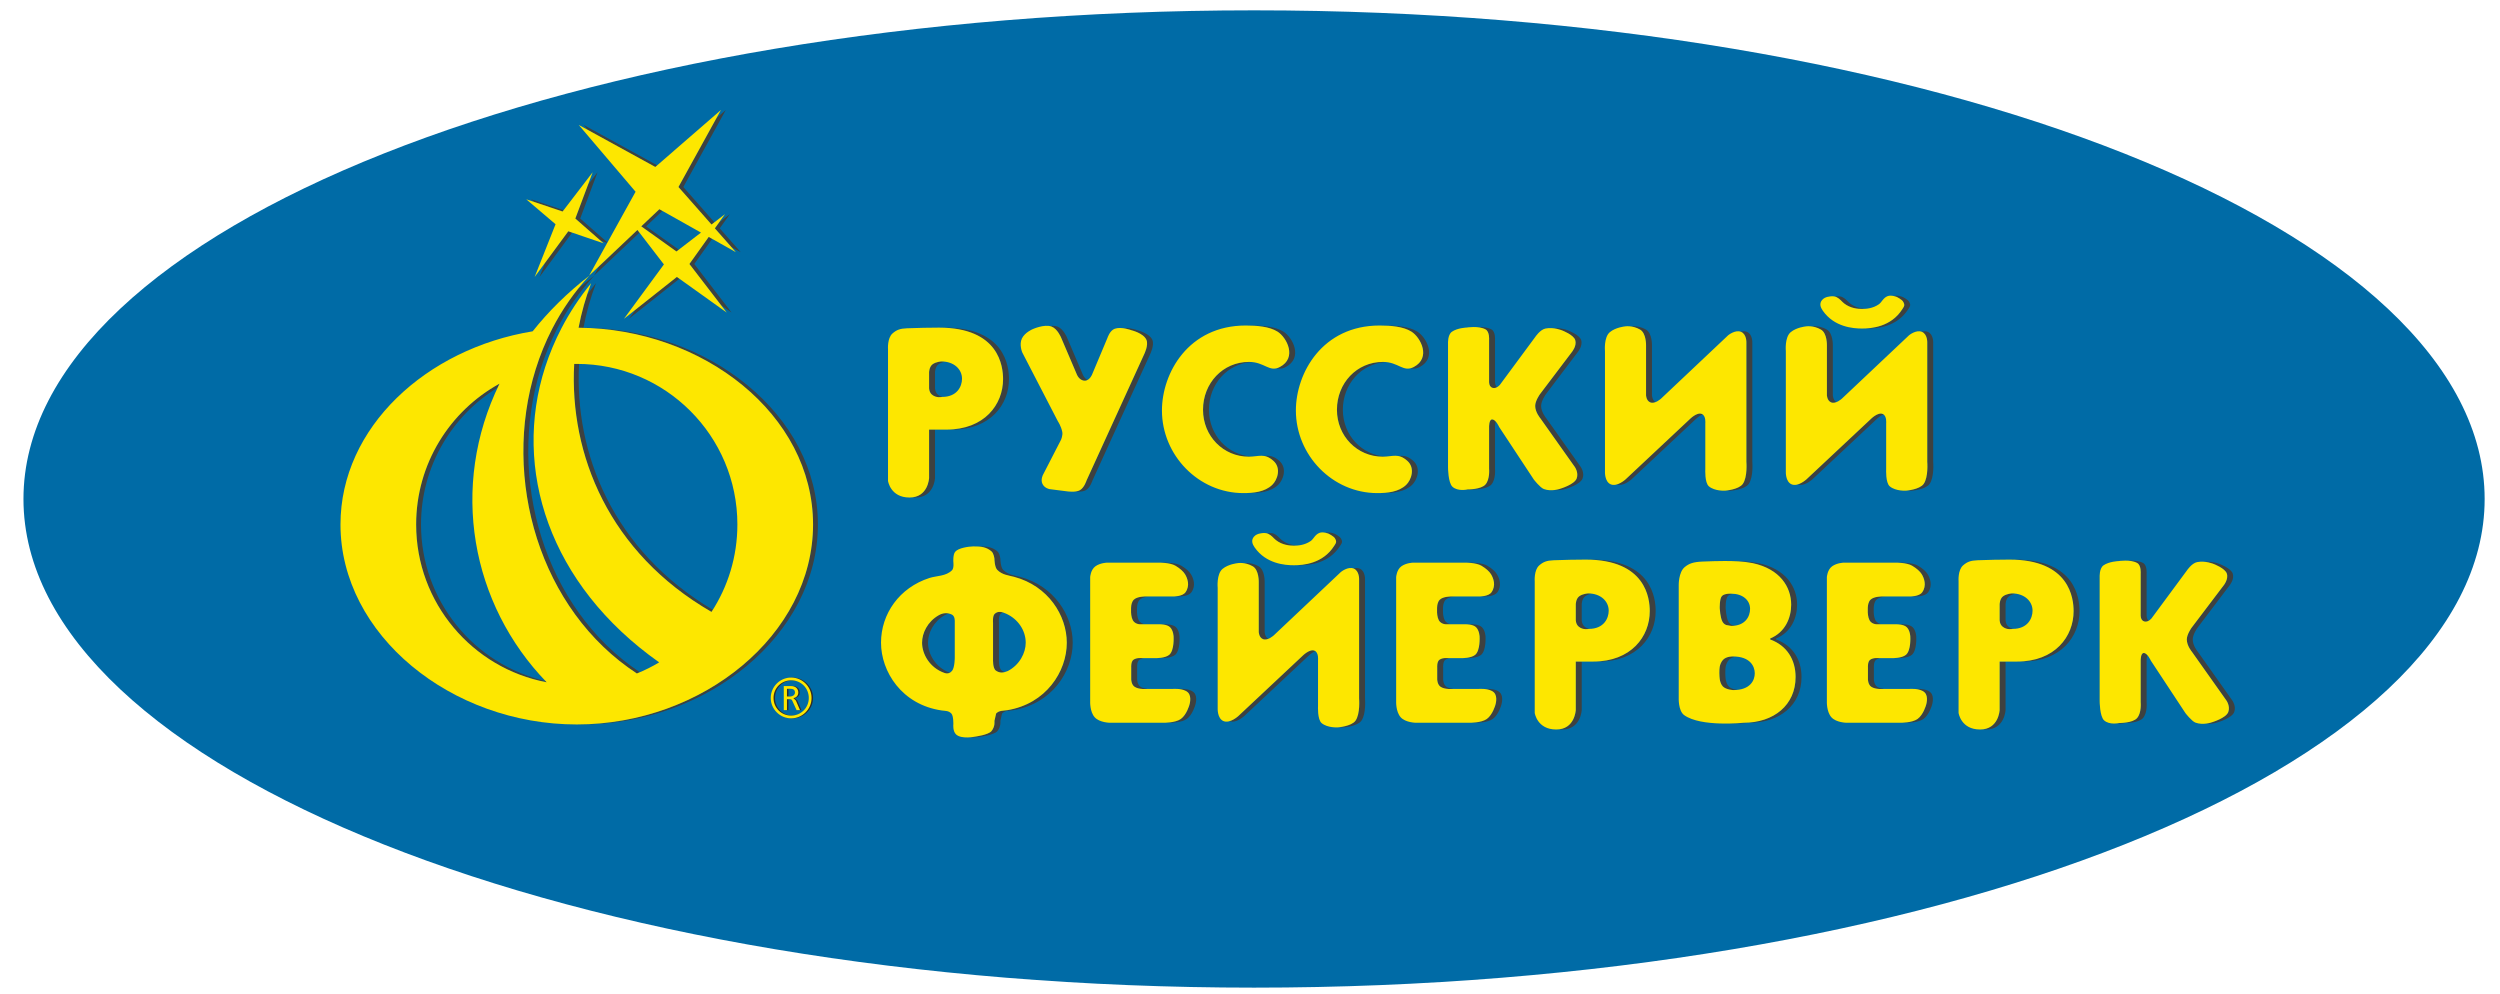 <?xml version="1.0" encoding="UTF-8"?> <svg xmlns="http://www.w3.org/2000/svg" width="171" height="68" viewBox="0 0 171 68" fill="none"> <path fill-rule="evenodd" clip-rule="evenodd" d="M169.95 34.131C169.95 52.59 132.265 67.555 85.778 67.555C39.29 67.555 1.605 52.59 1.605 34.131C1.605 15.672 39.29 0.707 85.778 0.707C132.265 0.707 169.95 15.672 169.95 34.131Z" fill="#006BA6"></path> <path fill-rule="evenodd" clip-rule="evenodd" d="M53.713 46.926V48.572H53.929V47.826H54.114C54.251 47.826 54.274 47.879 54.311 47.963L54.588 48.572H54.822L54.539 47.917L54.353 47.736V47.758C54.539 47.726 54.704 47.596 54.704 47.376C54.704 46.934 54.278 46.926 54.187 46.926H53.713ZM53.929 47.116H54.179C54.452 47.116 54.477 47.278 54.477 47.376C54.477 47.502 54.365 47.638 54.131 47.638H53.929V47.116ZM52.82 47.74C52.82 48.508 53.449 49.135 54.218 49.135C54.984 49.135 55.613 48.508 55.613 47.74C55.613 46.973 54.984 46.344 54.218 46.344C53.449 46.344 52.82 46.973 52.82 47.74ZM53.01 47.74C53.01 47.066 53.543 46.533 54.218 46.533C54.89 46.533 55.423 47.066 55.423 47.74C55.423 48.413 54.89 48.947 54.218 48.947C53.543 48.947 53.01 48.413 53.01 47.74Z" fill="#2D2C2B"></path> <path fill-rule="evenodd" clip-rule="evenodd" d="M53.611 46.926V48.572H53.828V47.826H54.013C54.149 47.826 54.173 47.879 54.209 47.963L54.486 48.572H54.721L54.438 47.917L54.252 47.736V47.758C54.438 47.726 54.602 47.596 54.602 47.376C54.602 46.934 54.177 46.926 54.085 46.926H53.611ZM53.828 47.116H54.078C54.35 47.116 54.376 47.278 54.376 47.376C54.376 47.502 54.264 47.638 54.029 47.638H53.828V47.116ZM52.719 47.74C52.719 48.508 53.349 49.135 54.117 49.135C54.883 49.135 55.511 48.508 55.511 47.74C55.511 46.973 54.883 46.344 54.117 46.344C53.349 46.344 52.719 46.973 52.719 47.74ZM52.909 47.74C52.909 47.066 53.441 46.533 54.117 46.533C54.789 46.533 55.322 47.066 55.322 47.74C55.322 48.413 54.789 48.947 54.117 48.947C53.441 48.947 52.909 48.413 52.909 47.74Z" fill="#FDE700"></path> <path fill-rule="evenodd" clip-rule="evenodd" d="M34.167 26.243C30.769 28.11 28.465 31.724 28.465 35.876C28.465 41.239 32.309 45.705 37.393 46.668C37.364 46.639 37.337 46.611 37.309 46.581C32.434 45.458 28.798 41.092 28.798 35.876C28.798 31.915 30.895 28.444 34.038 26.512C34.081 26.422 34.123 26.332 34.167 26.243ZM39.452 24.891L39.275 24.892C38.941 31.074 41.646 37.805 48.667 41.855C48.698 41.808 48.728 41.76 48.758 41.713C41.917 37.649 39.278 31.003 39.609 24.892C39.557 24.892 39.504 24.891 39.452 24.891ZM40.77 19.366C40.556 19.63 40.351 19.896 40.153 20.167C39.915 20.896 39.721 21.648 39.575 22.417C48.101 22.474 55.613 28.359 55.613 35.876C55.613 43.38 48.127 49.473 39.619 49.552C39.674 49.553 39.73 49.553 39.785 49.553C48.361 49.553 55.945 43.428 55.945 35.876C55.945 28.359 48.434 22.474 39.909 22.417C40.108 21.363 40.398 20.341 40.77 19.366ZM46.298 18.942L43.474 21.176L43.012 21.807L46.473 19.068L46.298 18.942ZM40.648 18.853C40.252 19.159 39.872 19.473 39.508 19.794C38.836 20.641 38.256 21.546 37.769 22.493C37.313 23.38 36.938 24.305 36.643 25.252C34.305 32.735 36.904 41.719 43.562 46.066C43.631 46.038 43.699 46.01 43.767 45.981C37.204 41.603 34.653 32.687 36.975 25.252C37.272 24.305 37.646 23.38 38.103 22.493C38.775 21.187 39.62 19.961 40.648 18.853ZM48.476 16.206L47.156 18.057L49.304 20.852L50.041 21.38L47.489 18.057L48.713 16.341C48.664 16.314 48.618 16.286 48.571 16.259L48.476 16.206ZM38.871 15.82L37.289 17.967L36.9 18.947L39.137 15.911L38.871 15.82ZM43.599 15.729L42.794 16.49C42.201 17.06 41.615 17.636 40.979 18.221L40.629 18.853L43.737 15.914C43.691 15.852 43.645 15.79 43.599 15.729ZM49.925 14.646L49.206 15.198C49.092 15.359 48.98 15.513 48.896 15.618C49.304 16.059 49.66 16.474 50.013 16.883L50.667 17.25L49.23 15.618L49.925 14.646ZM45.101 14.31C44.923 14.491 44.718 14.68 44.513 14.866L43.862 15.482C44.628 16.002 45.473 16.632 46.239 17.18L46.268 17.201C46.32 17.159 46.372 17.117 46.426 17.075L44.195 15.482L45.31 14.428C45.24 14.388 45.17 14.349 45.101 14.31ZM36.33 13.632L36.547 13.817L38.482 14.467L38.55 14.378L36.33 13.632ZM40.873 11.78L40.221 12.631L39.353 14.949L41.075 16.459L41.534 16.616L41.552 16.584L39.686 14.949L40.873 11.78ZM39.919 8.545L40.211 8.889L40.774 9.197C41.294 9.481 41.822 9.772 42.349 10.062L44.823 11.42L44.952 11.308L39.919 8.545ZM49.645 7.523L49.01 8.074C48.259 9.447 47.477 10.853 46.726 12.213L46.407 12.792L47.903 14.49C48.16 14.781 48.416 15.072 48.667 15.357C48.73 15.308 48.797 15.256 48.866 15.204L46.739 12.792L49.645 7.523Z" fill="#3E4140"></path> <path fill-rule="evenodd" clip-rule="evenodd" d="M80.79 47.117C80.69 47.117 80.625 47.123 80.625 47.123H80.557C80.789 47.139 81.083 47.196 81.256 47.365C81.546 47.649 81.351 48.229 81.351 48.229C81.351 48.229 81.171 48.888 80.77 49.177C80.435 49.418 79.764 49.437 79.618 49.438H79.996C79.996 49.438 80 49.438 80.009 49.438C80.114 49.438 80.826 49.429 81.174 49.177C81.576 48.888 81.756 48.229 81.756 48.229C81.756 48.229 81.951 47.649 81.661 47.365C81.441 47.149 81.021 47.117 80.79 47.117ZM101.72 47.117C101.62 47.117 101.554 47.123 101.554 47.123H101.486C101.719 47.139 102.013 47.196 102.186 47.365C102.475 47.649 102.281 48.229 102.281 48.229C102.281 48.229 102.1 48.888 101.699 49.177C101.364 49.418 100.694 49.437 100.549 49.438H100.926C100.926 49.438 100.929 49.438 100.938 49.438C101.044 49.438 101.756 49.429 102.104 49.177C102.505 48.888 102.686 48.229 102.686 48.229C102.686 48.229 102.88 47.649 102.591 47.365C102.371 47.149 101.952 47.117 101.72 47.117ZM131.181 47.117C131.081 47.117 131.015 47.123 131.015 47.123H130.948C131.18 47.139 131.475 47.196 131.647 47.365C131.937 47.649 131.742 48.229 131.742 48.229C131.742 48.229 131.562 48.888 131.161 49.177C130.825 49.418 130.155 49.437 130.01 49.438H130.386C130.386 49.438 130.391 49.438 130.4 49.438C130.505 49.438 131.217 49.429 131.565 49.177C131.967 48.888 132.147 48.229 132.147 48.229C132.147 48.229 132.341 47.649 132.052 47.365C131.832 47.149 131.412 47.117 131.181 47.117ZM78.001 45.008C77.865 45.008 77.663 45.027 77.524 45.132C77.352 45.261 77.376 45.638 77.376 45.638V46.47C77.376 46.47 77.381 46.811 77.591 46.966C77.781 47.106 78.091 47.13 78.29 47.13C78.403 47.13 78.48 47.123 78.48 47.123H78.505C78.331 47.107 78.133 47.066 77.996 46.966C77.786 46.811 77.781 46.47 77.781 46.47V45.638C77.781 45.638 77.756 45.261 77.929 45.132C78.023 45.061 78.147 45.029 78.26 45.016H78.147C78.147 45.016 78.087 45.008 78.001 45.008ZM98.931 45.008C98.794 45.008 98.592 45.027 98.454 45.132C98.281 45.261 98.306 45.638 98.306 45.638V46.47C98.306 46.47 98.311 46.811 98.521 46.966C98.711 47.106 99.022 47.13 99.22 47.13C99.333 47.13 99.41 47.123 99.41 47.123H99.435C99.26 47.107 99.062 47.066 98.925 46.966C98.716 46.811 98.711 46.47 98.711 46.47V45.638C98.711 45.638 98.686 45.261 98.858 45.132C98.953 45.061 99.077 45.029 99.19 45.016H99.077C99.077 45.016 99.017 45.008 98.931 45.008ZM128.391 45.008C128.255 45.008 128.053 45.027 127.915 45.132C127.742 45.261 127.767 45.638 127.767 45.638V46.47C127.767 46.47 127.772 46.811 127.981 46.966C128.171 47.106 128.483 47.13 128.681 47.13C128.794 47.13 128.871 47.123 128.871 47.123H128.897C128.721 47.107 128.523 47.066 128.387 46.966C128.177 46.811 128.173 46.47 128.173 46.47V45.638C128.173 45.638 128.147 45.261 128.32 45.132C128.414 45.061 128.539 45.029 128.651 45.016H128.537C128.537 45.016 128.478 45.008 128.391 45.008ZM118.51 44.903C118.401 44.903 118.053 44.92 117.851 45.138C117.733 45.265 117.656 45.457 117.631 45.6C117.592 45.81 117.602 46.241 117.631 46.452C117.648 46.586 117.71 46.817 117.842 46.952C118.07 47.186 118.558 47.202 118.558 47.202C118.653 47.202 118.743 47.198 118.828 47.189C118.666 47.167 118.398 47.108 118.247 46.952C118.116 46.817 118.053 46.586 118.035 46.452C118.008 46.241 117.997 45.81 118.035 45.6C118.061 45.457 118.138 45.265 118.256 45.138C118.398 44.985 118.612 44.931 118.765 44.912C118.695 44.906 118.621 44.903 118.543 44.903C118.543 44.903 118.531 44.903 118.51 44.903ZM146.634 44.666C146.409 44.666 146.424 45.197 146.424 45.197V48.034C146.424 48.034 146.496 48.759 146.173 49.12C145.883 49.445 145.063 49.455 144.965 49.455C144.959 49.455 144.956 49.455 144.956 49.455C144.956 49.455 144.9 49.468 144.81 49.479C144.877 49.488 144.944 49.491 145.006 49.491C145.207 49.491 145.36 49.455 145.36 49.455C145.36 49.455 145.364 49.455 145.369 49.455C145.468 49.455 146.288 49.445 146.578 49.12C146.901 48.759 146.829 48.034 146.829 48.034V45.197C146.829 45.197 146.823 44.971 146.881 44.814C146.809 44.733 146.726 44.671 146.642 44.666C146.639 44.666 146.636 44.666 146.634 44.666ZM89.784 44.483C89.461 44.483 89.076 44.878 89.076 44.878L84.702 48.978C84.702 48.978 84.424 49.235 84.105 49.329C84.167 49.352 84.231 49.362 84.295 49.362C84.692 49.362 85.107 48.978 85.107 48.978L89.481 44.878C89.481 44.878 89.71 44.642 89.964 44.535C89.949 44.525 89.934 44.516 89.917 44.509C89.875 44.49 89.831 44.483 89.784 44.483ZM79.759 42.702C79.757 42.702 79.755 42.702 79.755 42.702H79.36C79.432 42.702 79.843 42.714 80.035 42.905C80.263 43.134 80.275 43.547 80.275 43.547C80.275 43.547 80.334 44.494 79.973 44.793C79.725 44.997 79.225 45.014 79.101 45.016H79.477C79.477 45.016 79.481 45.016 79.49 45.016C79.58 45.016 80.118 45.007 80.378 44.793C80.738 44.494 80.68 43.547 80.68 43.547C80.68 43.547 80.668 43.134 80.439 42.905C80.242 42.707 79.81 42.702 79.759 42.702ZM100.69 42.702C100.686 42.702 100.685 42.702 100.685 42.702H100.29C100.362 42.702 100.773 42.714 100.964 42.905C101.192 43.134 101.205 43.547 101.205 43.547C101.205 43.547 101.263 44.494 100.902 44.793C100.656 44.997 100.156 45.014 100.031 45.016H100.407C100.407 45.016 100.411 45.016 100.42 45.016C100.51 45.016 101.048 45.007 101.307 44.793C101.668 44.494 101.611 43.547 101.611 43.547C101.611 43.547 101.597 43.134 101.369 42.905C101.172 42.707 100.739 42.702 100.69 42.702ZM130.151 42.702C130.147 42.702 130.146 42.702 130.146 42.702H129.751C129.823 42.702 130.234 42.714 130.426 42.905C130.655 43.134 130.666 43.547 130.666 43.547C130.666 43.547 130.725 44.494 130.364 44.793C130.117 44.997 129.617 45.014 129.492 45.016H129.868C129.868 45.016 129.872 45.016 129.881 45.016C129.972 45.016 130.51 45.007 130.768 44.793C131.129 44.494 131.072 43.547 131.072 43.547C131.072 43.547 131.058 43.134 130.83 42.905C130.633 42.707 130.2 42.702 130.151 42.702ZM64.706 41.942C64.535 41.942 64.364 41.992 64.192 42.093C63.446 42.526 63.07 43.296 63.07 43.962C63.07 44.739 63.592 45.678 64.601 46.029C64.662 46.05 64.721 46.061 64.776 46.061C64.844 46.061 64.908 46.045 64.966 46.015C63.983 45.655 63.475 44.729 63.475 43.962C63.475 43.296 63.851 42.526 64.596 42.093C64.701 42.032 64.804 41.99 64.908 41.966C64.841 41.949 64.774 41.942 64.706 41.942ZM68.374 41.853C68.255 41.853 68.141 41.891 68.034 41.992C67.88 42.137 67.924 42.606 67.924 42.606V45.099C67.924 45.099 67.897 45.718 68.117 45.869C68.254 45.962 68.382 46.002 68.514 46.002C68.583 46.002 68.653 45.99 68.726 45.971C68.659 45.95 68.591 45.916 68.521 45.869C68.301 45.718 68.328 45.099 68.328 45.099V42.606C68.328 42.606 68.284 42.137 68.438 41.992C68.489 41.945 68.54 41.911 68.593 41.89C68.52 41.867 68.447 41.853 68.374 41.853ZM78.335 40.8C78.245 40.8 77.77 40.809 77.555 41.017C77.395 41.172 77.376 41.455 77.376 41.455C77.376 41.455 77.283 42.257 77.567 42.535C77.724 42.688 77.93 42.702 77.996 42.702C78.01 42.702 78.018 42.702 78.018 42.702H78.375C78.292 42.698 78.113 42.673 77.971 42.535C77.688 42.257 77.781 41.455 77.781 41.455C77.781 41.455 77.799 41.172 77.96 41.017C78.164 40.821 78.6 40.801 78.723 40.8H78.35C78.35 40.8 78.345 40.8 78.335 40.8ZM99.265 40.8C99.174 40.8 98.7 40.809 98.484 41.017C98.324 41.172 98.306 41.455 98.306 41.455C98.306 41.455 98.213 42.257 98.497 42.535C98.654 42.688 98.859 42.702 98.925 42.702C98.94 42.702 98.948 42.702 98.948 42.702H99.306C99.223 42.698 99.043 42.673 98.902 42.535C98.618 42.257 98.711 41.455 98.711 41.455C98.711 41.455 98.729 41.172 98.889 41.017C99.093 40.821 99.53 40.801 99.652 40.8H99.28C99.28 40.8 99.275 40.8 99.265 40.8ZM128.727 40.8C128.636 40.8 128.161 40.809 127.947 41.017C127.785 41.172 127.767 41.455 127.767 41.455C127.767 41.455 127.675 42.257 127.958 42.535C128.116 42.688 128.32 42.702 128.387 42.702C128.401 42.702 128.408 42.702 128.408 42.702H128.767C128.683 42.698 128.504 42.673 128.363 42.535C128.079 42.257 128.173 41.455 128.173 41.455C128.173 41.455 128.19 41.172 128.351 41.017C128.554 40.821 128.992 40.801 129.115 40.8H128.742C128.742 40.8 128.736 40.8 128.727 40.8ZM118.341 40.607C118.2 40.607 117.924 40.626 117.786 40.764C117.607 40.944 117.631 41.622 117.631 41.622C117.631 41.622 117.668 42.233 117.804 42.498C117.851 42.588 117.915 42.689 118.07 42.75L118.415 42.812C118.518 42.812 118.613 42.805 118.701 42.791L118.475 42.75C118.32 42.689 118.255 42.588 118.209 42.498C118.073 42.233 118.035 41.622 118.035 41.622C118.035 41.622 118.011 40.944 118.191 40.764C118.286 40.67 118.445 40.631 118.582 40.615C118.532 40.611 118.482 40.61 118.429 40.61C118.429 40.61 118.396 40.607 118.341 40.607ZM108.63 40.59C108.63 40.59 108.254 40.606 108.011 40.793C107.789 40.966 107.784 41.336 107.784 41.336V42.398C107.784 42.398 107.777 42.681 107.974 42.854C108.146 43.004 108.347 43.036 108.491 43.036C108.601 43.036 108.677 43.017 108.677 43.017C108.687 43.017 108.697 43.017 108.707 43.017C108.6 42.993 108.484 42.946 108.379 42.854C108.182 42.681 108.19 42.398 108.19 42.398V41.336C108.19 41.336 108.194 40.966 108.416 40.793C108.562 40.681 108.756 40.63 108.889 40.607C108.806 40.596 108.72 40.59 108.63 40.59ZM137.621 40.59C137.621 40.59 137.245 40.606 137.002 40.793C136.78 40.966 136.776 41.336 136.776 41.336V42.398C136.776 42.398 136.768 42.681 136.966 42.854C137.138 43.004 137.338 43.036 137.482 43.036C137.592 43.036 137.668 43.017 137.668 43.017C137.678 43.017 137.689 43.017 137.698 43.017C137.591 42.993 137.475 42.946 137.369 42.854C137.173 42.681 137.181 42.398 137.181 42.398V41.336C137.181 41.336 137.184 40.966 137.408 40.793C137.553 40.68 137.747 40.63 137.88 40.607C137.797 40.596 137.711 40.59 137.621 40.59ZM92.793 38.85C92.72 38.85 92.647 38.863 92.578 38.883C92.586 38.886 92.592 38.889 92.6 38.892C92.981 39.058 92.963 39.614 92.963 39.614V47.775C92.963 47.775 93.052 48.826 92.716 49.296C92.491 49.611 91.837 49.716 91.597 49.746C91.69 49.755 91.77 49.757 91.826 49.757C91.88 49.757 91.913 49.755 91.913 49.755C91.913 49.755 92.843 49.684 93.121 49.296C93.457 48.826 93.368 47.775 93.368 47.775V39.614C93.368 39.614 93.387 39.058 93.005 38.892C92.936 38.863 92.864 38.85 92.793 38.85ZM85.246 38.507C85.148 38.507 85.08 38.516 85.052 38.52C85.233 38.543 85.457 38.602 85.688 38.734C86.125 38.986 86.099 39.817 86.099 39.817V43.222C86.099 43.222 86.105 43.593 86.382 43.713C86.431 43.734 86.482 43.743 86.533 43.743C86.608 43.743 86.683 43.724 86.753 43.696C86.509 43.563 86.503 43.222 86.503 43.222V39.817C86.503 39.817 86.529 38.986 86.093 38.734C85.762 38.544 85.445 38.507 85.246 38.507ZM79.697 38.486C79.686 38.486 79.68 38.486 79.68 38.486H79.311C79.464 38.487 80.082 38.504 80.405 38.698C80.724 38.889 80.938 39.088 81.053 39.271C81.216 39.535 81.417 40.049 81.089 40.511C80.894 40.787 80.343 40.799 80.266 40.8H80.662C80.662 40.8 80.663 40.8 80.666 40.8C80.723 40.8 81.295 40.793 81.494 40.511C81.822 40.049 81.621 39.535 81.457 39.271C81.342 39.088 81.129 38.889 80.809 38.698C80.472 38.494 79.808 38.486 79.697 38.486ZM100.626 38.486C100.616 38.486 100.61 38.486 100.61 38.486H100.241C100.394 38.487 101.011 38.504 101.335 38.698C101.653 38.889 101.868 39.088 101.982 39.271C102.146 39.535 102.346 40.049 102.019 40.511C101.824 40.787 101.272 40.799 101.195 40.8H101.591C101.591 40.8 101.592 40.8 101.595 40.8C101.652 40.8 102.225 40.793 102.424 40.511C102.751 40.049 102.55 39.535 102.386 39.271C102.273 39.088 102.058 38.889 101.739 38.698C101.401 38.494 100.738 38.486 100.626 38.486ZM130.087 38.486C130.077 38.486 130.071 38.486 130.071 38.486H129.701C129.855 38.487 130.473 38.504 130.795 38.698C131.114 38.889 131.329 39.088 131.444 39.271C131.607 39.535 131.807 40.049 131.48 40.511C131.285 40.787 130.734 40.799 130.657 40.8H131.052C131.052 40.8 131.053 40.8 131.056 40.8C131.113 40.8 131.686 40.793 131.885 40.511C132.212 40.049 132.011 39.535 131.849 39.271C131.734 39.088 131.519 38.889 131.2 38.698C130.862 38.494 130.199 38.486 130.087 38.486ZM151.008 38.418C150.942 38.418 150.877 38.421 150.81 38.429C151.16 38.465 151.424 38.58 151.424 38.58C151.424 38.58 152.203 38.872 152.317 39.238C152.441 39.633 152.094 40.048 152.094 40.048L149.898 42.947C149.898 42.947 149.578 43.395 149.578 43.741C149.578 44.173 149.929 44.585 149.929 44.585L152.284 47.909C152.284 47.909 152.563 48.293 152.416 48.701C152.263 49.12 151.302 49.403 151.302 49.403C151.302 49.403 151.12 49.47 150.867 49.498C150.933 49.507 151 49.51 151.063 49.51C151.418 49.51 151.707 49.403 151.707 49.403C151.707 49.403 152.668 49.12 152.821 48.701C152.969 48.293 152.688 47.909 152.688 47.909L150.334 44.585C150.334 44.585 149.983 44.173 149.983 43.741C149.983 43.395 150.303 42.947 150.303 42.947L152.498 40.048C152.498 40.048 152.845 39.633 152.722 39.238C152.608 38.872 151.829 38.58 151.829 38.58C151.829 38.58 151.456 38.418 151.008 38.418ZM118.355 38.374C118.297 38.374 118.237 38.374 118.175 38.375C118.742 38.379 119.318 38.406 119.883 38.519C121.75 38.917 122.516 40.147 122.516 41.36C122.516 42.255 122.117 43.244 121.08 43.675V43.739C122.228 44.155 122.819 45.128 122.819 46.309C122.819 48.225 121.333 49.438 119.259 49.438C119.259 49.438 118.833 49.483 118.242 49.492C118.31 49.493 118.377 49.494 118.443 49.494C119.136 49.494 119.664 49.438 119.664 49.438C121.738 49.438 123.224 48.225 123.224 46.309C123.224 45.128 122.633 44.155 121.484 43.739V43.675C122.522 43.244 122.922 42.255 122.922 41.36C122.922 40.147 122.155 38.917 120.287 38.519C119.648 38.391 118.994 38.374 118.355 38.374ZM145.778 38.346C145.704 38.346 145.633 38.349 145.57 38.352C145.784 38.367 146.009 38.41 146.186 38.51C146.47 38.671 146.424 39.225 146.424 39.225V42.063C146.424 42.063 146.396 42.428 146.667 42.508C146.698 42.517 146.729 42.52 146.76 42.52C146.838 42.52 146.911 42.494 146.972 42.458C146.808 42.332 146.829 42.063 146.829 42.063V39.225C146.829 39.225 146.875 38.671 146.591 38.51C146.358 38.379 146.04 38.346 145.778 38.346ZM108.859 38.276C108.773 38.276 108.683 38.276 108.591 38.277C112.593 38.336 112.844 40.951 112.844 41.804C112.844 43.528 111.583 45.252 108.965 45.252H107.784V48.566C107.784 48.566 107.733 49.762 106.638 49.888C106.704 49.895 106.776 49.899 106.85 49.899C108.132 49.899 108.19 48.566 108.19 48.566V45.252H109.369C111.988 45.252 113.248 43.528 113.248 41.804C113.248 40.942 112.993 38.276 108.859 38.276ZM137.85 38.276C137.764 38.276 137.674 38.276 137.582 38.277C141.584 38.336 141.835 40.951 141.835 41.804C141.835 43.528 140.574 45.252 137.956 45.252H136.776V48.566C136.776 48.566 136.725 49.762 135.629 49.888C135.695 49.895 135.767 49.899 135.841 49.899C137.124 49.899 137.181 48.566 137.181 48.566V45.252H138.36C140.979 45.252 142.239 43.528 142.239 41.804C142.239 40.942 141.984 38.276 137.85 38.276ZM67.074 37.374C67.042 37.374 67.01 37.374 66.977 37.374C66.947 37.375 66.914 37.376 66.878 37.378C67.269 37.399 67.544 37.484 67.811 37.708C67.987 37.855 68.02 38.23 68.02 38.23C68.02 38.23 68.028 38.79 68.21 38.976C68.546 39.321 68.952 39.346 69.368 39.457C71.694 40.075 72.969 42.094 72.969 43.962C72.969 45.943 71.543 48.144 68.893 48.579C68.615 48.625 68.349 48.585 68.136 48.802L68.02 49.316C68.02 49.316 68.08 49.699 67.811 50.014C67.593 50.27 66.676 50.39 66.676 50.39C66.676 50.39 66.537 50.419 66.346 50.433C66.412 50.44 66.477 50.441 66.54 50.441C66.831 50.441 67.081 50.39 67.081 50.39C67.081 50.39 67.998 50.27 68.216 50.014C68.484 49.699 68.425 49.316 68.425 49.316L68.54 48.802C68.753 48.585 69.02 48.625 69.297 48.579C71.948 48.144 73.374 45.943 73.374 43.962C73.374 42.094 72.098 40.075 69.773 39.457C69.356 39.346 68.951 39.321 68.614 38.976C68.433 38.79 68.425 38.23 68.425 38.23C68.425 38.23 68.392 37.855 68.216 37.708C67.902 37.446 67.581 37.374 67.074 37.374ZM86.873 36.458C86.794 36.458 86.717 36.467 86.652 36.478C86.687 36.487 86.721 36.498 86.752 36.514C87.007 36.642 87.101 36.808 87.276 36.945C87.708 37.284 88.218 37.324 88.503 37.324C88.565 37.324 88.634 37.322 88.71 37.317C88.42 37.296 88.025 37.216 87.681 36.945C87.505 36.808 87.412 36.642 87.157 36.514C87.073 36.472 86.971 36.458 86.873 36.458ZM90.854 36.416C90.791 36.416 90.729 36.423 90.672 36.443C90.795 36.471 90.886 36.509 90.886 36.509C90.886 36.509 91.219 36.676 91.305 36.815C91.457 37.065 91.383 37.14 91.258 37.338C90.562 38.44 89.391 38.633 88.705 38.661C88.779 38.664 88.847 38.665 88.908 38.665C89.539 38.665 90.892 38.558 91.662 37.338C91.787 37.14 91.862 37.065 91.709 36.815C91.623 36.676 91.291 36.509 91.291 36.509C91.291 36.509 91.073 36.416 90.854 36.416ZM86.674 31.174C86.601 31.174 86.528 31.178 86.451 31.186C86.656 31.216 86.864 31.308 87.107 31.527C87.656 32.021 87.374 32.832 87.02 33.168C86.565 33.6 85.909 33.707 85.272 33.725C85.332 33.727 85.392 33.728 85.452 33.728C86.156 33.728 86.916 33.651 87.425 33.168C87.779 32.832 88.061 32.021 87.512 31.527C87.196 31.243 86.941 31.174 86.674 31.174ZM95.835 31.174C95.762 31.174 95.687 31.178 95.612 31.186C95.816 31.217 96.023 31.308 96.267 31.527C96.816 32.021 96.533 32.832 96.181 33.168C95.725 33.6 95.069 33.707 94.432 33.725C94.492 33.727 94.552 33.728 94.612 33.728C95.316 33.728 96.076 33.651 96.586 33.168C96.939 32.832 97.221 32.021 96.672 31.527C96.356 31.243 96.1 31.174 95.835 31.174ZM102.065 28.69C101.838 28.69 101.854 29.219 101.854 29.219V32.057C101.854 32.057 101.925 32.783 101.602 33.143C101.311 33.469 100.487 33.478 100.394 33.478C100.388 33.478 100.385 33.478 100.385 33.478C100.385 33.478 100.329 33.492 100.239 33.502C100.307 33.511 100.373 33.514 100.436 33.514C100.636 33.514 100.79 33.478 100.79 33.478C100.79 33.478 100.793 33.478 100.799 33.478C100.892 33.478 101.716 33.469 102.008 33.143C102.33 32.783 102.259 32.057 102.259 32.057V29.219C102.259 29.219 102.252 28.994 102.311 28.837C102.239 28.757 102.157 28.694 102.073 28.69C102.07 28.69 102.067 28.69 102.065 28.69ZM116.275 28.29C115.952 28.29 115.566 28.686 115.566 28.686L111.192 32.786C111.192 32.786 110.915 33.043 110.596 33.136C110.658 33.16 110.721 33.169 110.785 33.169C111.182 33.169 111.597 32.786 111.597 32.786L115.971 28.686C115.971 28.686 116.202 28.449 116.455 28.342C116.44 28.332 116.424 28.323 116.407 28.316C116.366 28.298 116.32 28.29 116.275 28.29ZM128.645 28.29C128.323 28.29 127.939 28.686 127.939 28.686L123.563 32.786C123.563 32.786 123.286 33.042 122.969 33.136C123.03 33.16 123.093 33.169 123.157 33.169C123.554 33.169 123.969 32.786 123.969 32.786L128.343 28.686C128.343 28.686 128.573 28.449 128.826 28.342C128.811 28.332 128.795 28.323 128.778 28.316C128.736 28.298 128.691 28.29 128.645 28.29ZM85.432 24.756C83.642 24.756 82.287 26.208 82.287 28.028C82.287 29.832 83.675 31.237 85.415 31.237C85.483 31.237 85.548 31.235 85.611 31.23C83.97 31.123 82.692 29.76 82.692 28.028C82.692 26.284 83.937 24.876 85.616 24.763C85.557 24.758 85.496 24.756 85.432 24.756ZM94.591 24.756C92.802 24.756 91.447 26.208 91.447 28.028C91.447 29.832 92.836 31.237 94.575 31.237C94.643 31.237 94.708 31.235 94.772 31.23C93.13 31.123 91.851 29.76 91.851 28.028C91.851 26.284 93.096 24.876 94.775 24.764C94.716 24.758 94.655 24.756 94.591 24.756ZM64.396 24.723C64.396 24.723 64.02 24.738 63.777 24.927C63.556 25.099 63.55 25.47 63.55 25.47V26.531C63.55 26.531 63.543 26.814 63.74 26.987C63.912 27.137 64.113 27.169 64.256 27.169C64.367 27.169 64.442 27.15 64.442 27.15C64.453 27.15 64.463 27.15 64.474 27.15C64.366 27.127 64.249 27.079 64.145 26.987C63.948 26.814 63.955 26.531 63.955 26.531V25.47C63.955 25.47 63.96 25.099 64.182 24.927C64.328 24.813 64.522 24.763 64.654 24.74C64.571 24.729 64.485 24.723 64.396 24.723ZM119.284 22.658C119.211 22.658 119.138 22.671 119.069 22.69C119.076 22.694 119.083 22.696 119.091 22.7C119.474 22.865 119.454 23.422 119.454 23.422V31.582C119.454 31.582 119.543 32.633 119.207 33.103C118.983 33.417 118.33 33.524 118.09 33.554C118.183 33.563 118.263 33.565 118.319 33.565C118.372 33.565 118.403 33.563 118.403 33.563C118.403 33.563 119.335 33.492 119.612 33.103C119.948 32.633 119.859 31.582 119.859 31.582V23.422C119.859 23.422 119.877 22.865 119.496 22.7C119.427 22.67 119.355 22.658 119.284 22.658ZM131.655 22.658C131.582 22.658 131.509 22.671 131.44 22.69C131.448 22.694 131.454 22.696 131.462 22.7C131.845 22.865 131.825 23.422 131.825 23.422V31.582C131.825 31.582 131.914 32.633 131.578 33.103C131.354 33.417 130.701 33.524 130.461 33.554C130.555 33.563 130.635 33.565 130.691 33.565C130.745 33.565 130.776 33.563 130.776 33.563C130.776 33.563 131.705 33.492 131.983 33.103C132.319 32.633 132.23 31.582 132.23 31.582V23.422C132.23 23.422 132.25 22.865 131.867 22.7C131.798 22.67 131.726 22.658 131.655 22.658ZM106.437 22.441C106.373 22.441 106.307 22.444 106.241 22.452C106.591 22.488 106.854 22.603 106.854 22.603C106.854 22.603 107.632 22.896 107.747 23.261C107.869 23.656 107.523 24.071 107.523 24.071L105.328 26.97C105.328 26.97 105.008 27.419 105.008 27.764C105.008 28.196 105.358 28.608 105.358 28.608L107.713 31.932C107.713 31.932 107.993 32.316 107.846 32.724C107.692 33.143 106.731 33.426 106.731 33.426C106.731 33.426 106.549 33.494 106.298 33.522C106.364 33.53 106.429 33.533 106.494 33.533C106.847 33.533 107.137 33.426 107.137 33.426C107.137 33.426 108.097 33.143 108.25 32.724C108.398 32.316 108.118 31.932 108.118 31.932L105.763 28.608C105.763 28.608 105.413 28.196 105.413 27.764C105.413 27.419 105.733 26.97 105.733 26.97L107.928 24.071C107.928 24.071 108.276 23.656 108.152 23.261C108.038 22.896 107.259 22.603 107.259 22.603C107.259 22.603 106.885 22.441 106.437 22.441ZM77.003 22.434C76.938 22.434 76.875 22.438 76.813 22.448C77.124 22.486 77.391 22.589 77.391 22.589C77.391 22.589 78.212 22.782 78.416 23.246C78.574 23.608 78.267 24.22 78.267 24.22L74.319 32.869C74.319 32.869 74.171 33.348 73.873 33.526C73.778 33.582 73.652 33.611 73.525 33.624C73.584 33.628 73.658 33.633 73.737 33.633C73.919 33.633 74.133 33.611 74.277 33.526C74.576 33.348 74.724 32.869 74.724 32.869L78.672 24.22C78.672 24.22 78.979 23.608 78.82 23.246C78.617 22.782 77.796 22.589 77.796 22.589C77.796 22.589 77.397 22.434 77.003 22.434ZM64.624 22.409C64.539 22.409 64.449 22.409 64.358 22.41C68.359 22.469 68.61 25.085 68.61 25.937C68.61 27.66 67.348 29.386 64.731 29.386H63.55V32.699C63.55 32.699 63.499 33.895 62.402 34.021C62.47 34.027 62.54 34.032 62.615 34.032C63.898 34.032 63.955 32.699 63.955 32.699V29.386H65.136C67.753 29.386 69.014 27.66 69.014 25.937C69.014 25.075 68.759 22.409 64.624 22.409ZM101.209 22.369C101.134 22.369 101.064 22.372 101.001 22.376C101.213 22.391 101.44 22.434 101.616 22.533C101.9 22.694 101.854 23.249 101.854 23.249V26.086C101.854 26.086 101.825 26.451 102.096 26.531C102.128 26.54 102.158 26.544 102.19 26.544C102.268 26.544 102.341 26.516 102.402 26.481C102.238 26.355 102.259 26.086 102.259 26.086V23.249C102.259 23.249 102.304 22.694 102.021 22.533C101.789 22.402 101.471 22.369 101.209 22.369ZM111.737 22.314C111.638 22.314 111.569 22.323 111.541 22.327C111.724 22.351 111.947 22.409 112.18 22.543C112.614 22.794 112.59 23.625 112.59 23.625V27.03C112.59 27.03 112.596 27.401 112.873 27.52C112.921 27.541 112.972 27.55 113.025 27.55C113.099 27.55 113.173 27.532 113.243 27.504C113.001 27.371 112.994 27.03 112.994 27.03V23.625C112.994 23.625 113.019 22.794 112.584 22.543C112.252 22.351 111.935 22.314 111.737 22.314ZM124.108 22.314C124.01 22.314 123.941 22.323 123.914 22.327C124.096 22.351 124.32 22.409 124.551 22.543C124.987 22.794 124.961 23.625 124.961 23.625V27.03C124.961 27.03 124.967 27.401 125.245 27.52C125.293 27.541 125.344 27.55 125.396 27.55C125.47 27.55 125.544 27.532 125.616 27.504C125.372 27.37 125.366 27.03 125.366 27.03V23.625C125.366 23.625 125.392 22.794 124.955 22.543C124.624 22.351 124.307 22.314 124.108 22.314ZM72.002 22.285C71.93 22.285 71.857 22.291 71.785 22.3C71.835 22.309 71.884 22.321 71.929 22.339C72.333 22.493 72.576 23.081 72.576 23.081L73.65 25.597C73.65 25.597 73.808 26.04 74.205 26.04C74.275 26.04 74.337 26.021 74.392 25.991C74.153 25.875 74.054 25.597 74.054 25.597L72.981 23.081C72.981 23.081 72.738 22.493 72.334 22.339C72.233 22.3 72.119 22.285 72.002 22.285ZM85.614 22.265C85.555 22.265 85.496 22.266 85.438 22.267C86.13 22.281 86.882 22.366 87.389 22.687C88.02 23.088 88.74 24.476 87.539 25.106C87.466 25.144 87.397 25.172 87.33 25.189C87.397 25.206 87.466 25.216 87.536 25.216C87.661 25.216 87.793 25.184 87.943 25.106C89.145 24.476 88.425 23.088 87.794 22.687C87.23 22.33 86.362 22.265 85.614 22.265ZM94.773 22.265C94.715 22.265 94.656 22.266 94.597 22.267C95.29 22.281 96.041 22.366 96.548 22.687C97.179 23.088 97.899 24.476 96.699 25.106C96.626 25.144 96.556 25.172 96.491 25.189C96.557 25.206 96.626 25.216 96.696 25.216C96.821 25.216 96.953 25.184 97.104 25.106C98.305 24.476 97.585 23.088 96.953 22.687C96.391 22.33 95.522 22.265 94.773 22.265ZM125.733 20.265C125.655 20.265 125.578 20.274 125.513 20.285C125.548 20.294 125.583 20.306 125.614 20.322C125.868 20.449 125.963 20.615 126.138 20.753C126.57 21.091 127.079 21.132 127.364 21.132C127.427 21.132 127.496 21.13 127.571 21.125C127.282 21.103 126.888 21.023 126.542 20.753C126.368 20.615 126.273 20.449 126.019 20.322C125.935 20.279 125.833 20.265 125.733 20.265ZM129.716 20.223C129.655 20.223 129.592 20.231 129.535 20.25C129.657 20.277 129.748 20.316 129.748 20.316C129.748 20.316 130.082 20.483 130.166 20.622C130.319 20.872 130.246 20.948 130.121 21.145C129.424 22.248 128.252 22.441 127.568 22.468C127.64 22.471 127.708 22.472 127.769 22.472C128.401 22.472 129.754 22.366 130.526 21.145C130.649 20.948 130.724 20.872 130.571 20.622C130.487 20.483 130.153 20.316 130.153 20.316C130.153 20.316 129.935 20.223 129.716 20.223Z" fill="#3E4140"></path> <path fill-rule="evenodd" clip-rule="evenodd" d="M42.678 21.807L45.411 18.087L43.599 15.729L40.295 18.853L43.473 13.115L39.585 8.545L44.823 11.42L49.312 7.523L46.407 12.792L48.667 15.357L49.592 14.646L48.896 15.618L50.334 17.25L48.476 16.206L47.156 18.057L49.709 21.38L46.298 18.942L42.678 21.807ZM43.862 15.482L46.268 17.201L47.947 15.909L45.101 14.31L43.862 15.482ZM36.568 18.947L38 15.337L35.996 13.632L38.482 14.467L40.54 11.78L39.353 14.949L41.288 16.646L38.871 15.82L36.568 18.947ZM34.167 26.243C30.769 28.11 28.465 31.724 28.465 35.876C28.465 41.239 32.309 45.705 37.393 46.668C32.222 41.337 30.724 33.282 34.167 26.243ZM48.667 41.855C49.786 40.136 50.437 38.081 50.437 35.876C50.437 29.809 45.518 24.891 39.452 24.891L39.275 24.892C38.941 31.074 41.646 37.805 48.667 41.855ZM37.291 25.103C37.584 24.199 37.956 23.311 38.407 22.445C38.962 21.377 39.639 20.347 40.437 19.366C40.066 20.341 39.775 21.363 39.575 22.417C48.101 22.474 55.613 28.359 55.613 35.876C55.613 43.428 48.029 49.553 39.452 49.553C30.873 49.553 23.289 43.428 23.289 35.876C23.289 29.222 29.172 23.849 36.434 22.662C37.507 21.311 38.795 20.031 40.315 18.853C39.287 19.961 38.441 21.187 37.769 22.493C37.313 23.38 36.938 24.305 36.642 25.252C34.305 32.735 36.904 41.719 43.562 46.066C44.092 45.852 44.602 45.598 45.087 45.306C37.535 39.972 35.045 32.066 37.291 25.103Z" fill="#FDE700"></path> <path fill-rule="evenodd" clip-rule="evenodd" d="M60.74 32.896C60.74 32.896 60.903 34.031 62.21 34.031C63.494 34.031 63.55 32.699 63.55 32.699V29.385H64.731C67.348 29.385 68.61 27.66 68.61 25.936C68.61 25.075 68.354 22.409 64.22 22.409C63.595 22.409 62.786 22.427 62.036 22.455C61.56 22.473 61.328 22.564 61.051 22.804C60.681 23.125 60.74 23.89 60.74 23.89V32.896ZM63.55 25.469C63.55 25.469 63.556 25.099 63.778 24.926C64.02 24.738 64.396 24.723 64.396 24.723C65.242 24.723 65.802 25.25 65.802 25.905C65.802 26.432 65.466 27.149 64.442 27.149C64.442 27.149 64.043 27.252 63.74 26.987C63.543 26.814 63.55 26.53 63.55 26.53V25.469ZM133.966 48.763C133.966 48.763 134.127 49.898 135.436 49.898C136.719 49.898 136.776 48.565 136.776 48.565V45.252H137.956C140.574 45.252 141.835 43.527 141.835 41.803C141.835 40.941 141.579 38.276 137.445 38.276C136.82 38.276 136.011 38.293 135.261 38.321C134.785 38.34 134.553 38.431 134.276 38.671C133.906 38.992 133.966 39.756 133.966 39.756V48.763ZM136.776 41.336C136.776 41.336 136.78 40.966 137.002 40.793C137.245 40.605 137.621 40.59 137.621 40.59C138.467 40.59 139.026 41.117 139.026 41.772C139.026 42.298 138.691 43.016 137.668 43.016C137.668 43.016 137.269 43.118 136.966 42.853C136.768 42.681 136.776 42.397 136.776 42.397V41.336ZM104.975 48.763C104.975 48.763 105.136 49.898 106.445 49.898C107.728 49.898 107.784 48.565 107.784 48.565V45.252H108.965C111.583 45.252 112.844 43.527 112.844 41.803C112.844 40.941 112.588 38.276 108.454 38.276C107.829 38.276 107.021 38.293 106.271 38.321C105.794 38.34 105.562 38.431 105.285 38.671C104.915 38.992 104.975 39.756 104.975 39.756V48.763ZM107.784 41.336C107.784 41.336 107.789 40.966 108.011 40.793C108.254 40.605 108.63 40.59 108.63 40.59C109.476 40.59 110.035 41.117 110.035 41.772C110.035 42.298 109.7 43.016 108.677 43.016C108.677 43.016 108.277 43.118 107.974 42.853C107.777 42.681 107.784 42.397 107.784 42.397V41.336ZM78.416 23.245C78.212 22.782 77.391 22.589 77.391 22.589C77.391 22.589 76.711 22.325 76.25 22.486C75.908 22.606 75.749 23.114 75.749 23.114L74.724 25.555C74.724 25.555 74.555 26.039 74.205 26.039C73.808 26.039 73.65 25.597 73.65 25.597L72.576 23.081C72.576 23.081 72.334 22.493 71.929 22.338C71.429 22.148 70.615 22.523 70.615 22.523C70.615 22.523 70.103 22.742 69.903 23.143C69.69 23.569 69.924 24.11 69.924 24.11L72.358 28.815C72.358 28.815 72.578 29.134 72.66 29.546C72.707 29.778 72.575 30.078 72.575 30.078L71.343 32.472C71.343 32.472 71.158 32.805 71.309 33.108C71.457 33.405 71.796 33.457 71.796 33.457L72.983 33.608C72.983 33.608 73.576 33.701 73.873 33.525C74.171 33.347 74.319 32.868 74.319 32.868L78.267 24.22C78.267 24.22 78.574 23.607 78.416 23.245ZM85.047 33.728C85.751 33.728 86.511 33.651 87.02 33.167C87.374 32.832 87.656 32.021 87.107 31.526C86.49 30.971 86.101 31.237 85.415 31.237C83.675 31.237 82.287 29.832 82.287 28.028C82.287 26.208 83.642 24.755 85.432 24.755C86.501 24.755 86.811 25.486 87.539 25.105C88.74 24.476 88.02 23.088 87.389 22.686C86.825 22.329 85.958 22.265 85.209 22.265C81.281 22.265 79.477 25.521 79.477 28.077C79.477 31.14 81.984 33.728 85.047 33.728ZM94.207 33.728C94.911 33.728 95.672 33.651 96.181 33.167C96.534 32.832 96.816 32.021 96.267 31.526C95.65 30.971 95.262 31.237 94.575 31.237C92.836 31.237 91.447 29.832 91.447 28.028C91.447 26.208 92.802 24.755 94.591 24.755C95.661 24.755 95.971 25.486 96.699 25.105C97.899 24.476 97.179 23.088 96.548 22.686C95.986 22.329 95.118 22.265 94.368 22.265C90.441 22.265 88.638 25.521 88.638 28.077C88.638 31.14 91.143 33.728 94.207 33.728ZM101.854 32.057V29.219C101.854 29.219 101.838 28.677 102.073 28.689C102.319 28.702 102.544 29.209 102.544 29.209L104.914 32.802C104.914 32.802 105.341 33.355 105.6 33.451C106.131 33.649 106.731 33.426 106.731 33.426C106.731 33.426 107.693 33.143 107.846 32.723C107.993 32.316 107.713 31.932 107.713 31.932L105.358 28.608C105.358 28.608 105.008 28.196 105.008 27.764C105.008 27.419 105.328 26.97 105.328 26.97L107.523 24.071C107.523 24.071 107.869 23.655 107.747 23.261C107.632 22.895 106.854 22.603 106.854 22.603C106.854 22.603 106.286 22.356 105.711 22.471C105.341 22.546 105.01 23.05 105.01 23.05L102.594 26.32C102.594 26.32 102.363 26.608 102.096 26.53C101.825 26.451 101.854 26.086 101.854 26.086V23.248C101.854 23.248 101.9 22.693 101.616 22.533C101.147 22.268 100.332 22.403 100.332 22.403C100.332 22.403 99.686 22.426 99.308 22.693C99.012 22.903 99.045 23.495 99.045 23.495V31.983C99.045 31.983 99.049 33.015 99.345 33.291C99.716 33.636 100.385 33.477 100.385 33.477C100.385 33.477 101.294 33.488 101.603 33.143C101.925 32.782 101.854 32.057 101.854 32.057ZM146.424 48.034V45.196C146.424 45.196 146.409 44.654 146.642 44.666C146.889 44.678 147.115 45.185 147.115 45.185L149.485 48.779C149.485 48.779 149.911 49.331 150.17 49.428C150.702 49.626 151.302 49.402 151.302 49.402C151.302 49.402 152.263 49.12 152.416 48.7C152.563 48.293 152.284 47.909 152.284 47.909L149.929 44.584C149.929 44.584 149.578 44.172 149.578 43.741C149.578 43.395 149.898 42.947 149.898 42.947L152.094 40.048C152.094 40.048 152.441 39.632 152.317 39.237C152.203 38.872 151.424 38.579 151.424 38.579C151.424 38.579 150.857 38.333 150.283 38.448C149.911 38.522 149.58 39.026 149.58 39.026L147.164 42.297C147.164 42.297 146.933 42.585 146.667 42.507C146.396 42.428 146.424 42.063 146.424 42.063V39.225C146.424 39.225 146.47 38.67 146.186 38.51C145.717 38.245 144.902 38.379 144.902 38.379C144.902 38.379 144.256 38.403 143.879 38.67C143.583 38.88 143.616 39.472 143.616 39.472V47.96C143.616 47.96 143.621 48.992 143.915 49.268C144.286 49.613 144.956 49.454 144.956 49.454C144.956 49.454 145.864 49.465 146.173 49.12C146.496 48.759 146.424 48.034 146.424 48.034ZM116.643 28.954V32.1C116.643 32.1 116.592 33.016 116.889 33.266C117.294 33.608 117.999 33.562 117.999 33.562C117.999 33.562 118.929 33.491 119.207 33.102C119.543 32.633 119.454 31.582 119.454 31.582V23.421C119.454 23.421 119.474 22.864 119.091 22.699C118.698 22.53 118.209 22.93 118.209 22.93L113.622 27.26C113.622 27.26 113.199 27.661 112.873 27.52C112.596 27.401 112.59 27.03 112.59 27.03V23.625C112.59 23.625 112.614 22.793 112.18 22.542C111.633 22.227 111.125 22.329 111.125 22.329C111.125 22.329 110.51 22.392 110.116 22.718C109.69 23.069 109.78 24.014 109.78 24.014V32.267C109.78 32.267 109.749 32.944 110.171 33.127C110.616 33.319 111.192 32.786 111.192 32.786L115.566 28.686C115.566 28.686 116.069 28.169 116.407 28.315C116.7 28.443 116.643 28.954 116.643 28.954ZM129.014 28.954V32.1C129.014 32.1 128.963 33.016 129.26 33.266C129.665 33.608 130.371 33.562 130.371 33.562C130.371 33.562 131.301 33.491 131.578 33.102C131.914 32.633 131.825 31.582 131.825 31.582V23.421C131.825 23.421 131.845 22.864 131.462 22.699C131.069 22.53 130.581 22.93 130.581 22.93L125.993 27.26C125.993 27.26 125.57 27.661 125.245 27.52C124.967 27.401 124.961 27.03 124.961 27.03V23.625C124.961 23.625 124.987 22.793 124.551 22.542C124.005 22.227 123.496 22.329 123.496 22.329C123.496 22.329 122.881 22.392 122.487 22.718C122.061 23.069 122.151 24.014 122.151 24.014V32.267C122.151 32.267 122.119 32.944 122.543 33.127C122.987 33.319 123.563 32.786 123.563 32.786L127.939 28.686C127.939 28.686 128.44 28.169 128.779 28.315C129.071 28.443 129.014 28.954 129.014 28.954ZM124.681 21.254C125.462 22.372 126.752 22.472 127.364 22.472C127.996 22.472 129.35 22.365 130.121 21.145C130.246 20.947 130.319 20.872 130.166 20.622C130.082 20.483 129.748 20.316 129.748 20.316C129.748 20.316 129.371 20.155 129.112 20.256C128.805 20.377 128.716 20.672 128.512 20.814C128.108 21.096 127.652 21.131 127.364 21.131C127.079 21.131 126.57 21.091 126.138 20.753C125.963 20.615 125.868 20.448 125.614 20.321C125.355 20.192 124.933 20.325 124.933 20.325C124.933 20.325 124.753 20.375 124.634 20.516C124.421 20.765 124.525 21.032 124.681 21.254ZM90.153 45.147V48.293C90.153 48.293 90.102 49.209 90.398 49.459C90.803 49.8 91.508 49.754 91.508 49.754C91.508 49.754 92.439 49.684 92.716 49.296C93.052 48.825 92.963 47.775 92.963 47.775V39.614C92.963 39.614 92.981 39.057 92.6 38.892C92.207 38.722 91.719 39.122 91.719 39.122L87.132 43.453C87.132 43.453 86.709 43.853 86.382 43.713C86.105 43.593 86.099 43.222 86.099 43.222V39.817C86.099 39.817 86.125 38.986 85.688 38.734C85.142 38.42 84.634 38.522 84.634 38.522C84.634 38.522 84.019 38.584 83.625 38.91C83.199 39.262 83.289 40.205 83.289 40.205V48.459C83.289 48.459 83.258 49.136 83.68 49.32C84.125 49.512 84.702 48.978 84.702 48.978L89.076 44.877C89.076 44.877 89.578 44.362 89.917 44.508C90.21 44.635 90.153 45.147 90.153 45.147ZM85.819 37.446C86.6 38.564 87.89 38.664 88.503 38.664C89.134 38.664 90.487 38.558 91.258 37.338C91.383 37.14 91.457 37.064 91.305 36.814C91.219 36.676 90.887 36.509 90.887 36.509C90.887 36.509 90.508 36.348 90.25 36.449C89.943 36.569 89.854 36.865 89.65 37.007C89.246 37.288 88.789 37.324 88.503 37.324C88.218 37.324 87.708 37.284 87.276 36.944C87.101 36.807 87.007 36.641 86.752 36.514C86.493 36.385 86.073 36.518 86.073 36.518C86.073 36.518 85.891 36.568 85.771 36.708C85.559 36.958 85.663 37.224 85.819 37.446ZM69.368 39.456C68.952 39.346 68.546 39.321 68.21 38.975C68.028 38.79 68.02 38.229 68.02 38.229C68.02 38.229 67.987 37.854 67.811 37.707C67.479 37.429 67.136 37.365 66.572 37.374C66.248 37.38 65.546 37.479 65.332 37.745C65.175 37.938 65.209 38.434 65.209 38.434C65.209 38.434 65.265 38.854 65.12 39.003C64.708 39.422 64.076 39.373 63.577 39.533C61.522 40.191 60.262 41.984 60.262 43.961C60.262 45.933 61.678 48.2 64.415 48.596C64.669 48.632 64.876 48.605 65.07 48.802C65.226 48.96 65.209 49.543 65.209 49.543C65.209 49.543 65.156 50.014 65.397 50.236C65.767 50.578 66.676 50.39 66.676 50.39C66.676 50.39 67.593 50.27 67.811 50.014C68.08 49.699 68.02 49.316 68.02 49.316L68.136 48.802C68.349 48.585 68.615 48.624 68.893 48.578C71.543 48.144 72.969 45.943 72.969 43.961C72.969 42.094 71.694 40.075 69.368 39.456ZM65.306 42.538V44.985C65.306 44.985 65.306 45.659 65.12 45.887C64.99 46.044 64.814 46.103 64.601 46.029C63.592 45.678 63.07 44.738 63.07 43.961C63.07 43.296 63.446 42.525 64.192 42.092C64.5 41.913 64.806 41.892 65.109 42.038C65.341 42.149 65.306 42.538 65.306 42.538ZM68.928 45.901C68.626 46.026 68.388 46.054 68.118 45.868C67.897 45.718 67.924 45.099 67.924 45.099V42.605C67.924 42.605 67.88 42.137 68.034 41.991C68.271 41.767 68.55 41.855 68.819 41.976C69.641 42.345 70.159 43.131 70.159 43.961C70.159 44.657 69.74 45.484 68.928 45.901ZM77.376 46.47V45.637C77.376 45.637 77.352 45.261 77.524 45.131C77.751 44.962 78.147 45.016 78.147 45.016H79.072C79.072 45.016 79.689 45.026 79.973 44.792C80.334 44.494 80.275 43.546 80.275 43.546C80.275 43.546 80.263 43.133 80.035 42.905C79.825 42.695 79.35 42.701 79.35 42.701H78.018C78.018 42.701 77.757 42.721 77.567 42.534C77.283 42.257 77.376 41.455 77.376 41.455C77.376 41.455 77.395 41.171 77.555 41.017C77.794 40.787 78.35 40.799 78.35 40.799H80.257C80.257 40.799 80.88 40.807 81.089 40.511C81.417 40.048 81.216 39.534 81.053 39.271C80.938 39.088 80.724 38.889 80.405 38.698C80.035 38.475 79.276 38.485 79.276 38.485H75.723C75.723 38.485 75.257 38.496 74.927 38.734C74.594 38.975 74.568 39.474 74.568 39.474V47.969C74.568 47.969 74.532 48.672 74.878 49.061C75.202 49.426 75.908 49.437 75.908 49.437H79.591C79.591 49.437 80.393 49.449 80.77 49.177C81.171 48.887 81.351 48.229 81.351 48.229C81.351 48.229 81.546 47.648 81.256 47.364C80.942 47.056 80.219 47.122 80.219 47.122H78.48C78.48 47.122 77.889 47.184 77.591 46.965C77.381 46.811 77.376 46.47 77.376 46.47ZM98.306 46.47V45.637C98.306 45.637 98.281 45.261 98.454 45.131C98.681 44.962 99.077 45.016 99.077 45.016H100.002C100.002 45.016 100.619 45.026 100.902 44.792C101.263 44.494 101.205 43.546 101.205 43.546C101.205 43.546 101.193 43.133 100.965 42.905C100.755 42.695 100.28 42.701 100.28 42.701H98.948C98.948 42.701 98.688 42.721 98.497 42.534C98.213 42.257 98.306 41.455 98.306 41.455C98.306 41.455 98.324 41.171 98.484 41.017C98.724 40.787 99.28 40.799 99.28 40.799H101.186C101.186 40.799 101.81 40.807 102.019 40.511C102.346 40.048 102.146 39.534 101.982 39.271C101.868 39.088 101.653 38.889 101.335 38.698C100.965 38.475 100.206 38.485 100.206 38.485H96.652C96.652 38.485 96.187 38.496 95.856 38.734C95.523 38.975 95.497 39.474 95.497 39.474V47.969C95.497 47.969 95.462 48.672 95.807 49.061C96.132 49.426 96.838 49.437 96.838 49.437H100.521C100.521 49.437 101.323 49.449 101.699 49.177C102.1 48.887 102.281 48.229 102.281 48.229C102.281 48.229 102.475 47.648 102.186 47.364C101.871 47.056 101.149 47.122 101.149 47.122H99.41C99.41 47.122 98.819 47.184 98.521 46.965C98.311 46.811 98.306 46.47 98.306 46.47ZM127.767 46.47V45.637C127.767 45.637 127.742 45.261 127.915 45.131C128.142 44.962 128.537 45.016 128.537 45.016H129.463C129.463 45.016 130.081 45.026 130.364 44.792C130.725 44.494 130.666 43.546 130.666 43.546C130.666 43.546 130.655 43.133 130.426 42.905C130.216 42.695 129.741 42.701 129.741 42.701H128.409C128.409 42.701 128.148 42.721 127.958 42.534C127.675 42.257 127.767 41.455 127.767 41.455C127.767 41.455 127.785 41.171 127.947 41.017C128.185 40.787 128.742 40.799 128.742 40.799H130.648C130.648 40.799 131.271 40.807 131.48 40.511C131.807 40.048 131.607 39.534 131.444 39.271C131.329 39.088 131.114 38.889 130.795 38.698C130.426 38.475 129.666 38.485 129.666 38.485H126.114C126.114 38.485 125.648 38.496 125.318 38.734C124.985 38.975 124.958 39.474 124.958 39.474V47.969C124.958 47.969 124.923 48.672 125.268 49.061C125.593 49.426 126.299 49.437 126.299 49.437H129.981C129.981 49.437 130.784 49.449 131.161 49.177C131.563 48.887 131.742 48.229 131.742 48.229C131.742 48.229 131.937 47.648 131.647 47.364C131.333 47.056 130.61 47.122 130.61 47.122H128.871C128.871 47.122 128.28 47.184 127.981 46.965C127.772 46.811 127.767 46.47 127.767 46.47ZM121.08 43.739V43.675C122.117 43.243 122.517 42.254 122.517 41.36C122.517 40.146 121.75 38.917 119.883 38.518C119.243 38.391 118.59 38.373 117.95 38.373C117.515 38.373 116.979 38.39 116.454 38.411C115.825 38.437 115.533 38.541 115.233 38.79C114.807 39.142 114.824 40.03 114.824 40.03V47.71C114.824 47.71 114.782 48.613 115.195 48.913C116.343 49.745 119.259 49.437 119.259 49.437C121.333 49.437 122.819 48.224 122.819 46.309C122.819 45.127 122.228 44.154 121.08 43.739ZM117.631 41.622C117.631 41.622 117.607 40.943 117.786 40.764C117.978 40.573 118.429 40.609 118.429 40.609C119.181 40.609 119.705 41.04 119.705 41.646C119.705 42.19 119.355 42.812 118.415 42.812L118.07 42.75C117.915 42.688 117.851 42.587 117.804 42.497C117.668 42.233 117.631 41.622 117.631 41.622ZM118.558 47.202C118.558 47.202 118.07 47.185 117.842 46.951C117.711 46.817 117.648 46.586 117.631 46.452C117.602 46.24 117.592 45.81 117.631 45.6C117.656 45.457 117.733 45.265 117.851 45.137C118.092 44.877 118.543 44.903 118.543 44.903C119.705 44.903 120.026 45.574 120.026 46.054C120.026 46.516 119.738 47.202 118.558 47.202Z" fill="#FDE700"></path> </svg> 